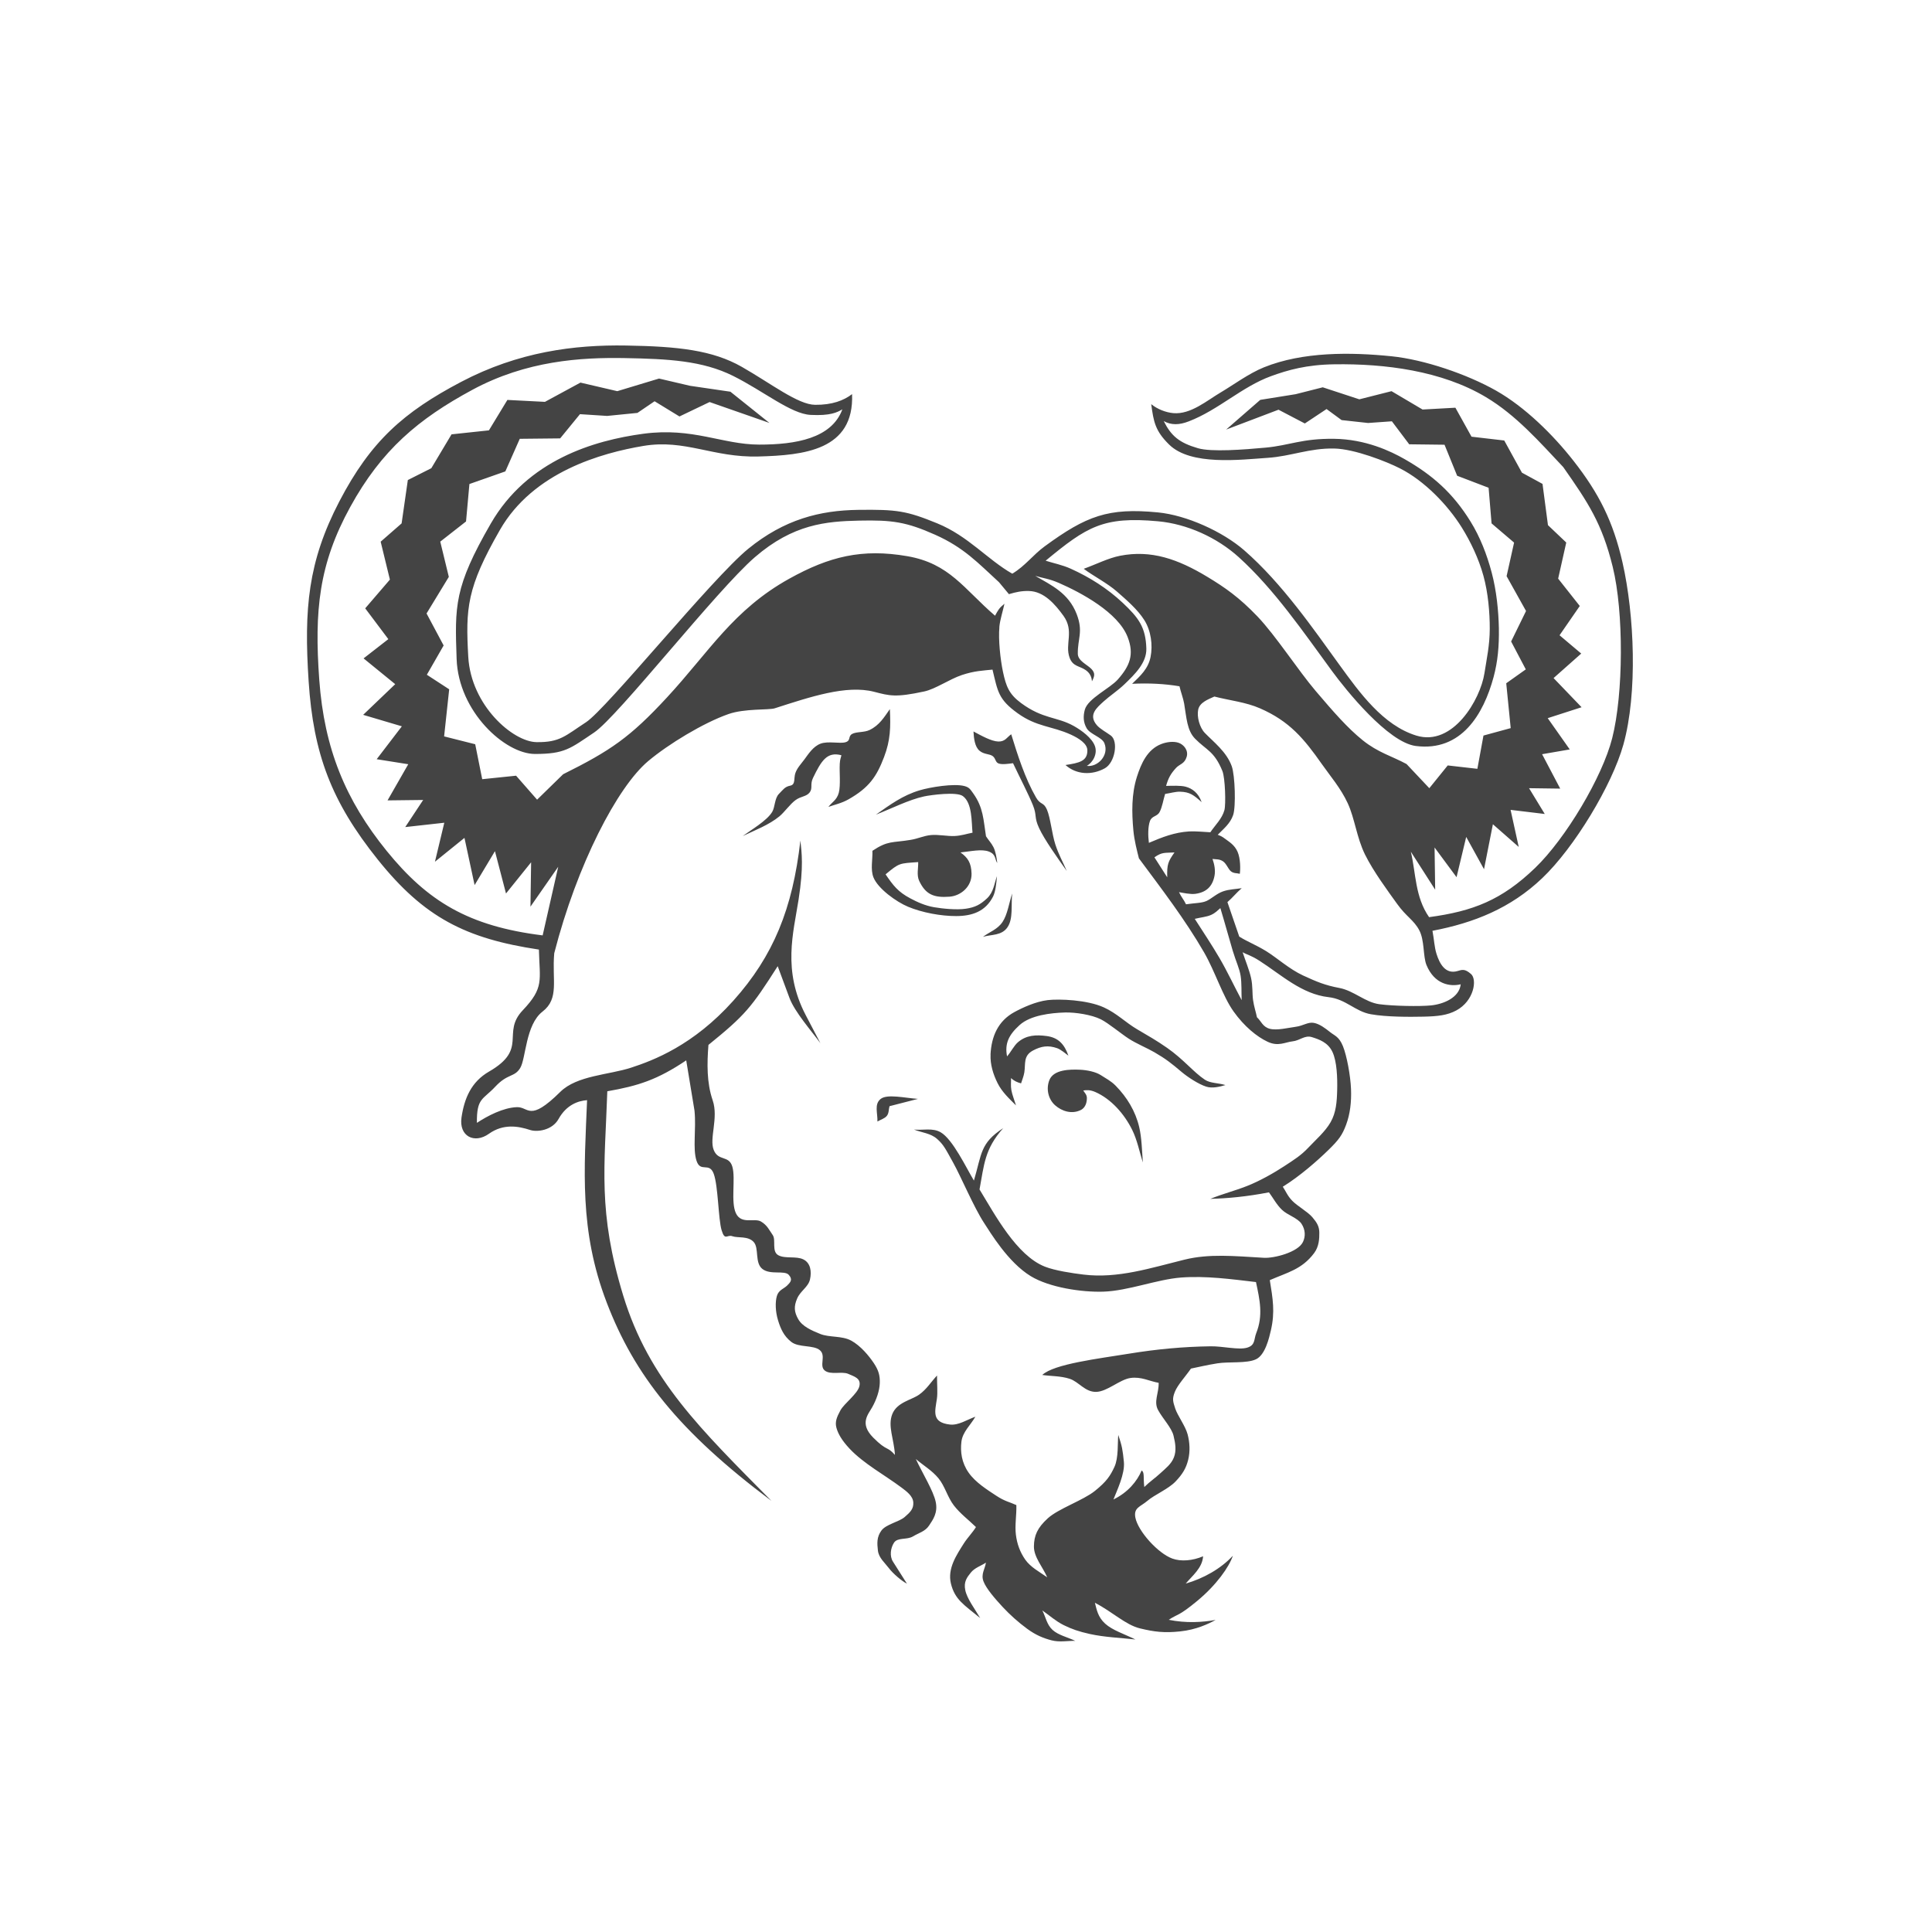 <?xml version="1.0" encoding="utf-8"?>

<!DOCTYPE svg PUBLIC "-//W3C//DTD SVG 1.1//EN" "http://www.w3.org/Graphics/SVG/1.1/DTD/svg11.dtd">
<!-- Скачано с сайта svg4.ru / Downloaded from svg4.ru -->
<svg width="800px" height="800px" viewBox="0 0 32 32" version="1.1" xmlns="http://www.w3.org/2000/svg" xmlns:xlink="http://www.w3.org/1999/xlink">
<path fill="#444444" d="M9.726 18.222c-0.149 0.010-0.344 0.077-0.474 0.311-0.106 0.191-0.356 0.221-0.472 0.183-0.194-0.064-0.442-0.108-0.682 0.063s-0.499 0.042-0.454-0.27c0.046-0.312 0.158-0.589 0.457-0.761 0.653-0.376 0.199-0.637 0.557-1.014s0.28-0.493 0.268-1.006c-1.213-0.182-1.901-0.532-2.669-1.491s-1.066-1.749-1.145-2.952-0.011-1.982 0.509-2.981c0.52-0.998 1.067-1.479 2.015-1.978s1.877-0.618 2.736-0.603c0.859 0.014 1.431 0.077 1.916 0.354s0.929 0.625 1.212 0.628c0.283 0.003 0.476-0.072 0.613-0.177 0.037 0.932-0.802 1.013-1.553 1.033s-1.212-0.291-1.904-0.175c-0.691 0.116-1.824 0.43-2.375 1.39s-0.57 1.299-0.525 2.104c0.046 0.805 0.739 1.406 1.13 1.412s0.478-0.107 0.821-0.33c0.342-0.223 2.090-2.387 2.687-2.873s1.185-0.636 1.821-0.644c0.636-0.008 0.798 0.014 1.31 0.224s0.828 0.597 1.241 0.833c0.211-0.124 0.342-0.31 0.536-0.452 0.693-0.507 1.053-0.643 1.877-0.563 0.474 0.046 1.071 0.317 1.427 0.626 0.634 0.552 1.158 1.319 1.582 1.903 0.33 0.454 0.718 0.998 1.272 1.168 0.605 0.185 1.060-0.598 1.127-1.033 0.038-0.246 0.087-0.462 0.088-0.733s-0.027-0.6-0.105-0.882c-0.078-0.283-0.212-0.564-0.357-0.797-0.236-0.379-0.622-0.776-1.023-0.98-0.225-0.115-0.755-0.323-1.090-0.33-0.409-0.009-0.721 0.129-1.1 0.154-0.458 0.031-1.277 0.134-1.636-0.22-0.229-0.225-0.257-0.375-0.296-0.669 0.101 0.083 0.242 0.138 0.368 0.149 0.287 0.024 0.556-0.21 0.787-0.346 0.191-0.112 0.461-0.312 0.712-0.413 0.644-0.26 1.435-0.252 2.114-0.183 0.545 0.056 1.251 0.298 1.729 0.568 0.48 0.272 0.943 0.729 1.282 1.161 0.426 0.543 0.659 1.009 0.814 1.687 0.197 0.865 0.252 2.164 0.014 3.017-0.188 0.672-0.812 1.705-1.344 2.211-0.524 0.499-1.129 0.74-1.818 0.872 0.027 0.139 0.031 0.268 0.067 0.382 0.051 0.162 0.147 0.342 0.346 0.285 0.079-0.023 0.122-0.042 0.226 0.049s0.050 0.445-0.244 0.603c-0.149 0.080-0.306 0.098-0.545 0.103s-0.611 0.006-0.87-0.040c-0.259-0.045-0.414-0.251-0.701-0.283-0.444-0.050-0.783-0.37-1.139-0.599-0.148-0.096-0.198-0.097-0.284-0.145 0.046 0.141 0.108 0.288 0.139 0.424s0.018 0.262 0.034 0.371c0.016 0.109 0.046 0.193 0.064 0.282 0.071 0.064 0.094 0.16 0.213 0.191s0.306-0.017 0.429-0.033 0.204-0.083 0.3-0.065c0.096 0.018 0.187 0.087 0.267 0.151s0.149 0.074 0.215 0.234c0.065 0.161 0.125 0.49 0.134 0.709s-0.016 0.418-0.081 0.593c-0.065 0.174-0.122 0.252-0.299 0.424s-0.464 0.426-0.75 0.603c0.053 0.078 0.076 0.15 0.159 0.235s0.254 0.18 0.33 0.269c0.076 0.089 0.115 0.154 0.116 0.254s-0.004 0.231-0.085 0.34c-0.203 0.272-0.443 0.321-0.735 0.449 0.049 0.306 0.089 0.525 0.018 0.831-0.029 0.125-0.093 0.408-0.247 0.48s-0.45 0.037-0.638 0.067c-0.188 0.030-0.293 0.058-0.439 0.087-0.089 0.129-0.221 0.27-0.267 0.386s-0.032 0.157 0.006 0.274c0.038 0.118 0.168 0.289 0.205 0.427s0.044 0.286 0.010 0.424c-0.034 0.138-0.093 0.238-0.211 0.361s-0.349 0.219-0.465 0.319c-0.116 0.099-0.23 0.111-0.199 0.276 0.043 0.226 0.374 0.593 0.613 0.68 0.143 0.052 0.335 0.036 0.509-0.038-0.012 0.193-0.179 0.323-0.288 0.452 0.296-0.085 0.583-0.247 0.781-0.461-0.062 0.186-0.273 0.486-0.59 0.748s-0.315 0.209-0.472 0.313c0.287 0.058 0.554 0.042 0.777 0.002-0.122 0.067-0.322 0.162-0.587 0.19s-0.428 0.008-0.667-0.050c-0.239-0.058-0.456-0.275-0.746-0.424 0.028 0.107 0.048 0.236 0.17 0.346s0.306 0.166 0.501 0.262c-0.249-0.028-0.511-0.037-0.755-0.091-0.181-0.040-0.303-0.082-0.435-0.148s-0.235-0.161-0.352-0.242c0.056 0.107 0.073 0.234 0.169 0.322s0.251 0.121 0.377 0.182c-0.131-0.003-0.257 0.026-0.393-0.009s-0.264-0.088-0.405-0.192c-0.142-0.104-0.287-0.233-0.408-0.364s-0.27-0.301-0.315-0.422c-0.045-0.121 0.027-0.206 0.041-0.309-0.083 0.055-0.186 0.085-0.25 0.165s-0.121 0.152-0.092 0.291c0.028 0.139 0.156 0.308 0.247 0.462-0.27-0.221-0.42-0.305-0.485-0.572-0.060-0.249 0.095-0.475 0.214-0.664 0.059-0.093 0.146-0.181 0.201-0.271-0.122-0.119-0.261-0.222-0.366-0.358s-0.148-0.32-0.255-0.45c-0.107-0.13-0.25-0.212-0.375-0.319 0.11 0.236 0.29 0.525 0.329 0.708s-0.044 0.294-0.109 0.393c-0.065 0.099-0.169 0.121-0.268 0.181s-0.253 0.013-0.313 0.103c-0.059 0.090-0.075 0.225-0.018 0.314l0.232 0.366c-0.085-0.043-0.232-0.168-0.299-0.257s-0.168-0.171-0.182-0.291c-0.014-0.12-0.021-0.224 0.057-0.331s0.291-0.143 0.386-0.225c0.095-0.082 0.149-0.136 0.143-0.242s-0.109-0.182-0.199-0.249c-0.273-0.204-0.622-0.393-0.854-0.639-0.131-0.139-0.194-0.252-0.22-0.348s0.002-0.171 0.066-0.289c0.065-0.118 0.288-0.276 0.315-0.404s-0.085-0.156-0.187-0.201c-0.102-0.045-0.294 0.023-0.389-0.056s0.028-0.244-0.079-0.335-0.349-0.040-0.474-0.138c-0.125-0.098-0.177-0.219-0.22-0.36s-0.048-0.297-0.019-0.399 0.117-0.121 0.17-0.174c0.053-0.053 0.099-0.097 0.028-0.177s-0.303 0.005-0.436-0.097c-0.133-0.102-0.052-0.345-0.146-0.448s-0.263-0.063-0.352-0.095c-0.089-0.033-0.124 0.083-0.179-0.1s-0.056-0.729-0.13-0.933c-0.074-0.204-0.218-0.014-0.285-0.216s-0.003-0.526-0.034-0.832l-0.137-0.832c-0.478 0.321-0.793 0.422-1.307 0.512-0.043 1.256-0.161 1.996 0.265 3.389s1.289 2.215 2.453 3.395c-1.536-1.151-2.269-2.086-2.728-3.285s-0.371-2.201-0.325-3.355zM17.887 17.718c0.118 0.005 0.262 0.035 0.345 0.089s0.171 0.098 0.246 0.175c0.188 0.191 0.329 0.422 0.391 0.687 0.040 0.169 0.046 0.386 0.060 0.585-0.057-0.183-0.095-0.375-0.176-0.539-0.128-0.259-0.345-0.512-0.614-0.629-0.089-0.038-0.148-0.031-0.197-0.024 0.022 0.037 0.059 0.068 0.060 0.121s-0.011 0.159-0.102 0.203c-0.147 0.072-0.311 0.021-0.424-0.079s-0.154-0.272-0.094-0.42c0.072-0.175 0.344-0.176 0.505-0.169zM16.406 17.468c0.015-0.302 0.124-0.556 0.394-0.704 0.14-0.076 0.355-0.175 0.553-0.199 0.19-0.022 0.653-0.006 0.931 0.121 0.214 0.098 0.359 0.249 0.547 0.36s0.321 0.185 0.5 0.31c0.274 0.191 0.435 0.401 0.625 0.527 0.091 0.061 0.22 0.052 0.341 0.089-0.094 0.028-0.218 0.059-0.319 0.026-0.127-0.041-0.304-0.157-0.403-0.24-0.174-0.147-0.264-0.219-0.454-0.329-0.113-0.066-0.3-0.144-0.425-0.225s-0.341-0.26-0.461-0.32c-0.152-0.077-0.426-0.119-0.596-0.114-0.234 0.007-0.572 0.045-0.752 0.209-0.18 0.163-0.248 0.306-0.207 0.518 0.068-0.078 0.113-0.176 0.18-0.234 0.14-0.12 0.301-0.126 0.476-0.103 0.196 0.026 0.295 0.139 0.36 0.325-0.044-0.032-0.124-0.102-0.187-0.124-0.148-0.051-0.261-0.035-0.4 0.039-0.164 0.088-0.12 0.219-0.143 0.363-0.011 0.067-0.036 0.121-0.054 0.181-0.062-0.016-0.119-0.042-0.166-0.088 0.002 0.068-0.008 0.127 0.006 0.203s0.051 0.167 0.076 0.25c-0.114-0.114-0.231-0.221-0.305-0.369s-0.124-0.312-0.116-0.474zM16.604 15.272c0.084-0.125 0.109-0.317 0.161-0.473-0.021 0.198 0.019 0.415-0.077 0.558s-0.266 0.118-0.407 0.16c0.109-0.083 0.238-0.12 0.323-0.245zM14.585 18.203c0.108-0.088 0.4-0.017 0.619-0.002-0.157 0.040-0.314 0.080-0.471 0.121-0.015 0.053-0.008 0.115-0.044 0.16s-0.104 0.063-0.156 0.094c0.005-0.14-0.056-0.285 0.052-0.373zM16.125 12.116c0.131 0.070 0.296 0.163 0.411 0.166s0.145-0.075 0.213-0.12c0.107 0.348 0.229 0.73 0.41 1.045 0.076 0.132 0.125 0.071 0.182 0.204s0.083 0.403 0.138 0.573 0.126 0.294 0.19 0.442c-0.161-0.227-0.368-0.517-0.457-0.707s-0.032-0.206-0.105-0.386-0.219-0.461-0.328-0.692c-0.078 0.010-0.175 0.025-0.235 0.006s-0.048-0.082-0.101-0.123c-0.054-0.041-0.144-0.025-0.22-0.090s-0.093-0.199-0.099-0.318zM15.422 13.831c0.123-0.011 0.275 0.022 0.39 0.016s0.197-0.036 0.296-0.055c-0.018-0.173-0.001-0.491-0.161-0.607-0.103-0.075-0.527-0.018-0.641 0.006-0.255 0.055-0.552 0.207-0.798 0.302 0.236-0.165 0.44-0.318 0.724-0.403 0.17-0.051 0.568-0.118 0.744-0.070 0.080 0.022 0.096 0.055 0.145 0.123 0.167 0.234 0.167 0.435 0.21 0.708 0.043 0.067 0.088 0.111 0.123 0.179s0.054 0.177 0.064 0.265c-0.044-0.063-0.017-0.143-0.138-0.19s-0.307-0.003-0.471 0.014c0.119 0.086 0.178 0.169 0.183 0.351 0.005 0.213-0.175 0.367-0.364 0.382-0.262 0.020-0.397-0.037-0.503-0.261-0.046-0.098-0.013-0.216-0.017-0.312-0.315 0.022-0.31 0.012-0.54 0.203 0.125 0.183 0.204 0.289 0.41 0.398 0.116 0.062 0.247 0.121 0.391 0.146s0.379 0.048 0.53 0.025 0.236-0.066 0.348-0.17c0.112-0.104 0.122-0.252 0.166-0.369-0.010 0.113-0.023 0.256-0.065 0.338-0.127 0.249-0.348 0.322-0.61 0.323-0.252 0.001-0.565-0.057-0.799-0.155-0.188-0.078-0.499-0.298-0.573-0.489-0.050-0.131-0.011-0.291-0.016-0.437 0.26-0.173 0.324-0.13 0.632-0.181 0.129-0.021 0.217-0.069 0.34-0.080zM13.908 12.661c0.007-0.104 0.019-0.101 0.028-0.152-0.237-0.063-0.332 0.090-0.47 0.376-0.052 0.107-0.001 0.17-0.056 0.241s-0.145 0.060-0.236 0.128-0.18 0.197-0.264 0.267c-0.174 0.143-0.408 0.231-0.609 0.327 0.137-0.101 0.404-0.255 0.49-0.402 0.046-0.078 0.039-0.225 0.11-0.296s0.096-0.119 0.188-0.137c0.092-0.018 0.055-0.124 0.085-0.209s0.089-0.145 0.152-0.229c0.063-0.085 0.142-0.212 0.266-0.258s0.318 0.004 0.411-0.023c0.094-0.027 0.040-0.095 0.108-0.136s0.201-0.023 0.292-0.067c0.162-0.078 0.239-0.208 0.336-0.346 0.014 0.299 0.011 0.514-0.097 0.796-0.121 0.317-0.244 0.503-0.587 0.698-0.118 0.067-0.236 0.090-0.334 0.126 0.057-0.078 0.139-0.112 0.172-0.234s0.008-0.365 0.016-0.468zM19.454 14.119c-0.163 0.011-0.202-0.011-0.333 0.081 0.071 0.11 0.142 0.22 0.212 0.331-0.006-0.218 0.015-0.261 0.12-0.412zM19.027 13.961c0.226-0.096 0.423-0.174 0.669-0.19 0.099-0.006 0.252 0.009 0.351 0.014 0.085-0.125 0.193-0.223 0.233-0.366 0.026-0.095 0.013-0.534-0.033-0.648-0.135-0.332-0.267-0.346-0.453-0.536-0.135-0.138-0.141-0.348-0.181-0.583-0.015-0.086-0.057-0.196-0.077-0.285-0.244-0.041-0.505-0.055-0.785-0.041 0.136-0.13 0.267-0.249 0.306-0.445s0.007-0.436-0.104-0.611c-0.111-0.175-0.289-0.328-0.452-0.471s-0.397-0.261-0.551-0.378c0.201-0.072 0.406-0.178 0.603-0.216 0.513-0.1 0.955 0.053 1.449 0.352 0.288 0.174 0.525 0.339 0.826 0.654s0.673 0.892 0.964 1.234c0.291 0.342 0.526 0.613 0.78 0.817s0.484 0.262 0.725 0.393l0.377 0.4 0.305-0.377 0.491 0.056 0.101-0.551 0.451-0.123-0.074-0.743 0.324-0.23-0.243-0.462 0.247-0.505-0.322-0.577 0.124-0.556-0.373-0.318-0.049-0.59-0.521-0.199-0.209-0.514-0.585-0.007-0.287-0.381-0.394 0.028-0.439-0.048-0.249-0.183-0.36 0.239-0.436-0.228-0.867 0.329 0.565-0.492 0.586-0.094 0.449-0.114 0.606 0.199 0.533-0.135 0.514 0.304 0.544-0.030 0.267 0.48 0.542 0.063 0.293 0.533 0.341 0.186 0.090 0.683 0.303 0.288-0.134 0.598 0.358 0.453-0.335 0.485 0.359 0.303-0.458 0.406 0.464 0.483-0.561 0.181 0.365 0.518-0.458 0.079 0.3 0.57-0.516-0.007 0.26 0.427-0.566-0.068 0.135 0.614-0.428-0.376-0.147 0.745-0.295-0.535-0.16 0.667-0.364-0.492 0.010 0.699-0.403-0.629c0.085 0.357 0.068 0.747 0.302 1.084 0.726-0.098 1.201-0.281 1.757-0.816 0.506-0.487 1.112-1.504 1.276-2.148 0.187-0.736 0.193-2.088 0.009-2.837-0.177-0.721-0.408-1.066-0.82-1.654-0.394-0.418-0.781-0.86-1.28-1.158-0.733-0.438-1.674-0.556-2.509-0.544-0.463 0.006-0.773 0.095-1.050 0.196-0.484 0.176-0.871 0.56-1.363 0.749-0.16 0.062-0.289 0.064-0.415-0.004 0.124 0.247 0.258 0.359 0.567 0.449 0.223 0.065 0.756 0.024 1.122-0.010 0.394-0.036 0.599-0.153 1.134-0.146 0.523 0.007 0.938 0.206 1.164 0.335 0.468 0.267 0.803 0.564 1.094 1.034 0.16 0.258 0.272 0.549 0.351 0.846s0.113 0.63 0.119 0.921c0.005 0.291-0.017 0.55-0.088 0.812-0.166 0.613-0.533 1.236-1.287 1.14-0.461-0.059-1.157-0.925-1.39-1.243-0.47-0.641-0.954-1.351-1.544-1.885-0.36-0.325-0.853-0.55-1.337-0.594-0.908-0.083-1.178 0.089-1.861 0.653 0.139 0.044 0.275 0.069 0.417 0.133 0.316 0.143 0.606 0.327 0.858 0.563 0.264 0.248 0.383 0.405 0.393 0.759 0.006 0.236-0.188 0.424-0.365 0.594-0.109 0.104-0.252 0.199-0.34 0.28-0.117 0.107-0.261 0.224-0.115 0.395 0.055 0.064 0.151 0.113 0.232 0.172 0.128 0.095 0.069 0.448-0.099 0.542-0.216 0.12-0.474 0.106-0.652-0.054 0.225-0.034 0.367-0.063 0.362-0.247-0.003-0.107-0.139-0.195-0.272-0.256-0.321-0.146-0.563-0.125-0.882-0.354-0.322-0.232-0.329-0.359-0.417-0.723-0.155 0.016-0.299 0.020-0.506 0.089s-0.438 0.233-0.626 0.273c-0.475 0.102-0.57 0.072-0.83 0.005-0.458-0.118-1.054 0.084-1.646 0.274-0.098 0.031-0.497 0.001-0.765 0.095-0.414 0.145-0.995 0.497-1.331 0.78-0.509 0.428-1.177 1.71-1.555 3.181-0.040 0.447 0.088 0.749-0.194 0.967s-0.274 0.778-0.37 0.935c-0.096 0.157-0.206 0.087-0.412 0.308s-0.31 0.184-0.305 0.6c0.177-0.116 0.436-0.252 0.662-0.26 0.201-0.007 0.203 0.257 0.719-0.253 0.276-0.273 0.806-0.281 1.173-0.401s1.030-0.368 1.694-1.11c0.664-0.742 0.981-1.523 1.11-2.652 0.021 0.2 0.056 0.426-0.030 0.978s-0.27 1.172 0.119 1.915l0.242 0.463c-0.144-0.197-0.426-0.518-0.511-0.747l-0.196-0.528c-0.438 0.688-0.539 0.811-1.147 1.304-0.024 0.306-0.030 0.625 0.070 0.917s-0.059 0.63 0.017 0.822c0.076 0.193 0.252 0.083 0.309 0.278s-0.030 0.581 0.059 0.771c0.089 0.19 0.307 0.075 0.413 0.136s0.14 0.145 0.197 0.226c0.057 0.081-0.022 0.272 0.093 0.334s0.295 0.009 0.415 0.069c0.12 0.060 0.138 0.203 0.109 0.331s-0.157 0.187-0.213 0.317c-0.056 0.13-0.050 0.221 0.018 0.341s0.217 0.186 0.366 0.246c0.149 0.060 0.358 0.026 0.512 0.11s0.292 0.25 0.373 0.371c0.081 0.121 0.104 0.206 0.1 0.333s-0.056 0.274-0.124 0.396c-0.068 0.123-0.218 0.272 0.016 0.507s0.225 0.134 0.359 0.286c-0.015-0.263-0.123-0.478-0.044-0.676s0.318-0.233 0.444-0.322c0.126-0.089 0.198-0.212 0.297-0.317-0.001 0.136 0.013 0.283-0.002 0.385-0.031 0.208-0.093 0.393 0.217 0.427 0.14 0.015 0.273-0.076 0.42-0.13-0.077 0.138-0.211 0.249-0.231 0.415s0.004 0.347 0.119 0.511c0.114 0.164 0.312 0.286 0.457 0.382s0.222 0.104 0.334 0.156c0.005 0.163-0.027 0.334-0.008 0.488s0.067 0.288 0.155 0.415c0.089 0.126 0.23 0.199 0.364 0.293-0.073-0.171-0.222-0.333-0.22-0.512s0.056-0.307 0.231-0.466c0.175-0.159 0.585-0.297 0.778-0.452s0.256-0.25 0.325-0.4c0.069-0.15 0.050-0.393 0.063-0.528 0.064 0.189 0.073 0.248 0.093 0.446s-0.116 0.476-0.173 0.623c0.239-0.116 0.391-0.3 0.467-0.48 0.051 0.030 0.025 0.114 0.044 0.274 0.085-0.085 0.182-0.15 0.268-0.23s0.18-0.15 0.223-0.262c0.043-0.112 0.025-0.23-0.007-0.36s-0.177-0.28-0.255-0.422c-0.078-0.142 0.014-0.281 0.009-0.452-0.156-0.027-0.289-0.106-0.468-0.080s-0.385 0.227-0.569 0.23-0.287-0.169-0.437-0.217-0.303-0.042-0.454-0.063c0.192-0.183 0.935-0.271 1.444-0.354 0.447-0.073 0.891-0.115 1.345-0.121 0.202-0.003 0.463 0.064 0.603 0.023s0.111-0.136 0.152-0.241c0.117-0.292 0.059-0.552-0.004-0.846-0.407-0.048-0.831-0.106-1.241-0.075-0.401 0.031-0.876 0.221-1.289 0.234-0.359 0.011-0.892-0.069-1.201-0.257-0.377-0.23-0.669-0.724-0.773-0.882-0.169-0.258-0.382-0.765-0.511-0.997s-0.158-0.297-0.266-0.393c-0.108-0.097-0.255-0.104-0.383-0.156 0.147 0.015 0.308-0.032 0.441 0.045 0.201 0.115 0.426 0.593 0.551 0.8 0.132-0.444 0.101-0.618 0.485-0.868-0.309 0.346-0.316 0.608-0.392 1.015 0.257 0.421 0.613 1.092 1.081 1.278 0.169 0.067 0.458 0.11 0.641 0.132 0.567 0.070 1.115-0.11 1.672-0.247 0.408-0.101 0.821-0.060 1.316-0.031 0.168 0.010 0.565-0.091 0.647-0.262 0.044-0.092 0.041-0.202-0.023-0.3s-0.234-0.145-0.325-0.233c-0.091-0.088-0.143-0.192-0.215-0.289-0.378 0.073-0.69 0.1-0.971 0.108 0.202-0.083 0.395-0.13 0.605-0.212s0.448-0.217 0.617-0.328 0.277-0.177 0.4-0.307c0.122-0.13 0.279-0.264 0.37-0.423s0.104-0.337 0.109-0.534c0.005-0.197-0.004-0.473-0.079-0.631s-0.222-0.207-0.34-0.244-0.198 0.057-0.32 0.070c-0.122 0.013-0.236 0.090-0.413 0.007s-0.386-0.252-0.565-0.503c-0.179-0.251-0.306-0.662-0.488-0.978-0.314-0.544-0.705-1.053-1.079-1.557-0.031-0.124-0.077-0.296-0.092-0.465-0.027-0.294-0.032-0.6 0.059-0.886 0.070-0.22 0.172-0.452 0.402-0.542 0.092-0.036 0.208-0.050 0.291-0.020s0.163 0.123 0.131 0.231c-0.035 0.118-0.117 0.121-0.173 0.181-0.094 0.101-0.132 0.175-0.168 0.301 0.102-0.002 0.24-0.009 0.323 0.013 0.109 0.029 0.211 0.101 0.266 0.256-0.13-0.116-0.195-0.169-0.358-0.173-0.075-0.002-0.165 0.025-0.247 0.037-0.031 0.1-0.049 0.223-0.092 0.301s-0.128 0.059-0.16 0.15c-0.032 0.090-0.033 0.238-0.017 0.357zM20.165 13.825c0.050 0.020 0.069 0.024 0.132 0.072s0.15 0.096 0.201 0.211c0.050 0.115 0.048 0.293 0.037 0.365-0.044-0.013-0.104-0.004-0.149-0.043s-0.073-0.127-0.131-0.165c-0.058-0.038-0.107-0.030-0.172-0.038 0.033 0.094 0.049 0.189 0.034 0.274-0.034 0.187-0.143 0.281-0.321 0.304-0.078 0.010-0.201-0.016-0.268-0.028 0.031 0.070 0.084 0.131 0.116 0.201 0.15-0.022 0.262-0.019 0.342-0.056s0.167-0.122 0.271-0.158c0.104-0.036 0.196-0.035 0.31-0.053-0.090 0.077-0.148 0.154-0.237 0.231 0.065 0.19 0.131 0.381 0.196 0.571 0.139 0.087 0.269 0.133 0.444 0.24s0.385 0.299 0.613 0.404c0.228 0.105 0.363 0.162 0.602 0.207s0.427 0.238 0.662 0.269c0.234 0.031 0.672 0.038 0.852 0.020 0.205-0.020 0.471-0.126 0.495-0.35-0.172 0.042-0.434 0.004-0.567-0.319-0.059-0.144-0.030-0.408-0.12-0.577s-0.215-0.224-0.365-0.434c-0.15-0.209-0.395-0.539-0.533-0.819s-0.17-0.598-0.286-0.849-0.292-0.454-0.428-0.648c-0.297-0.423-0.537-0.712-1.026-0.925-0.235-0.103-0.503-0.13-0.755-0.195-0.102 0.046-0.243 0.097-0.268 0.216s0.023 0.297 0.11 0.387c0.145 0.15 0.361 0.313 0.446 0.552 0.054 0.153 0.070 0.668 0.023 0.807-0.049 0.145-0.163 0.232-0.257 0.329zM20.212 15.042c-0.046 0.039-0.080 0.079-0.153 0.112s-0.173 0.041-0.27 0.065c0.136 0.212 0.279 0.426 0.409 0.648s0.243 0.466 0.368 0.699c-0.006-0.134 0.002-0.276-0.017-0.401s-0.076-0.234-0.132-0.421c-0.056-0.187-0.125-0.442-0.204-0.703zM16.553 10.388c-0.019 0.208 0.016 0.534 0.059 0.738 0.052 0.244 0.101 0.371 0.299 0.518 0.363 0.269 0.594 0.224 0.873 0.38 0.133 0.074 0.301 0.199 0.35 0.33s-0.032 0.275-0.133 0.331c0.176 0.026 0.374-0.172 0.291-0.376-0.041-0.1-0.234-0.145-0.293-0.246s-0.059-0.205-0.031-0.308c0.050-0.185 0.417-0.354 0.546-0.5 0.199-0.225 0.276-0.414 0.163-0.704-0.158-0.408-0.771-0.735-1.137-0.895-0.168-0.073-0.262-0.078-0.393-0.118 0.268 0.157 0.55 0.282 0.686 0.633 0.113 0.293 0.015 0.404 0.019 0.659 0.002 0.118 0.158 0.178 0.227 0.252 0.060 0.065 0.055 0.113 0.007 0.203-0.005-0.081-0.040-0.141-0.102-0.185-0.103-0.073-0.213-0.057-0.268-0.206-0.083-0.227 0.082-0.441-0.103-0.696-0.138-0.19-0.322-0.404-0.571-0.409-0.117-0.003-0.206 0.015-0.331 0.052l-0.167-0.201-0.004-0.003c-0.34-0.311-0.573-0.567-1.051-0.78s-0.713-0.246-1.26-0.234c-0.547 0.012-1.091 0.058-1.725 0.605s-2.268 2.64-2.664 2.905c-0.396 0.265-0.484 0.355-0.979 0.355s-1.268-0.7-1.298-1.575c-0.030-0.875-0.043-1.186 0.566-2.241s1.711-1.378 2.529-1.488c0.818-0.109 1.309 0.179 1.915 0.18s1.203-0.103 1.379-0.584c-0.086 0.051-0.202 0.109-0.527 0.092s-0.776-0.393-1.283-0.646c-0.507-0.252-1.071-0.282-1.795-0.295s-1.627 0.042-2.522 0.525c-0.895 0.483-1.505 0.996-2.024 1.941s-0.596 1.717-0.513 2.862 0.437 1.996 1.116 2.834c0.68 0.838 1.359 1.248 2.584 1.4l0.258-1.137-0.46 0.661 0.011-0.735-0.416 0.517-0.183-0.701-0.337 0.562-0.168-0.782-0.489 0.395 0.155-0.646-0.647 0.072 0.297-0.449-0.59 0.007 0.343-0.599-0.523-0.083 0.417-0.545-0.641-0.19 0.531-0.508-0.524-0.427 0.41-0.319-0.383-0.51 0.409-0.476-0.153-0.628 0.347-0.303 0.103-0.718 0.389-0.196 0.335-0.561 0.619-0.066 0.306-0.504 0.622 0.032 0.588-0.319 0.61 0.142 0.692-0.209 0.513 0.12 0.669 0.098 0.646 0.517-0.991-0.346-0.499 0.239-0.412-0.252-0.284 0.193-0.502 0.050-0.45-0.029-0.328 0.401-0.669 0.007-0.239 0.54-0.595 0.209-0.056 0.62-0.427 0.334 0.142 0.584-0.369 0.606 0.283 0.53-0.278 0.485 0.37 0.241-0.084 0.78 0.515 0.13 0.116 0.579 0.561-0.058 0.348 0.397 0.431-0.421c0.785-0.391 1.108-0.61 1.72-1.272 0.697-0.753 1.096-1.45 2.024-1.966 0.665-0.37 1.208-0.503 1.956-0.374 0.702 0.121 0.937 0.542 1.454 0.986 0.055-0.099 0.066-0.125 0.156-0.198-0.028 0.129-0.073 0.262-0.085 0.386z"></path>
</svg>
